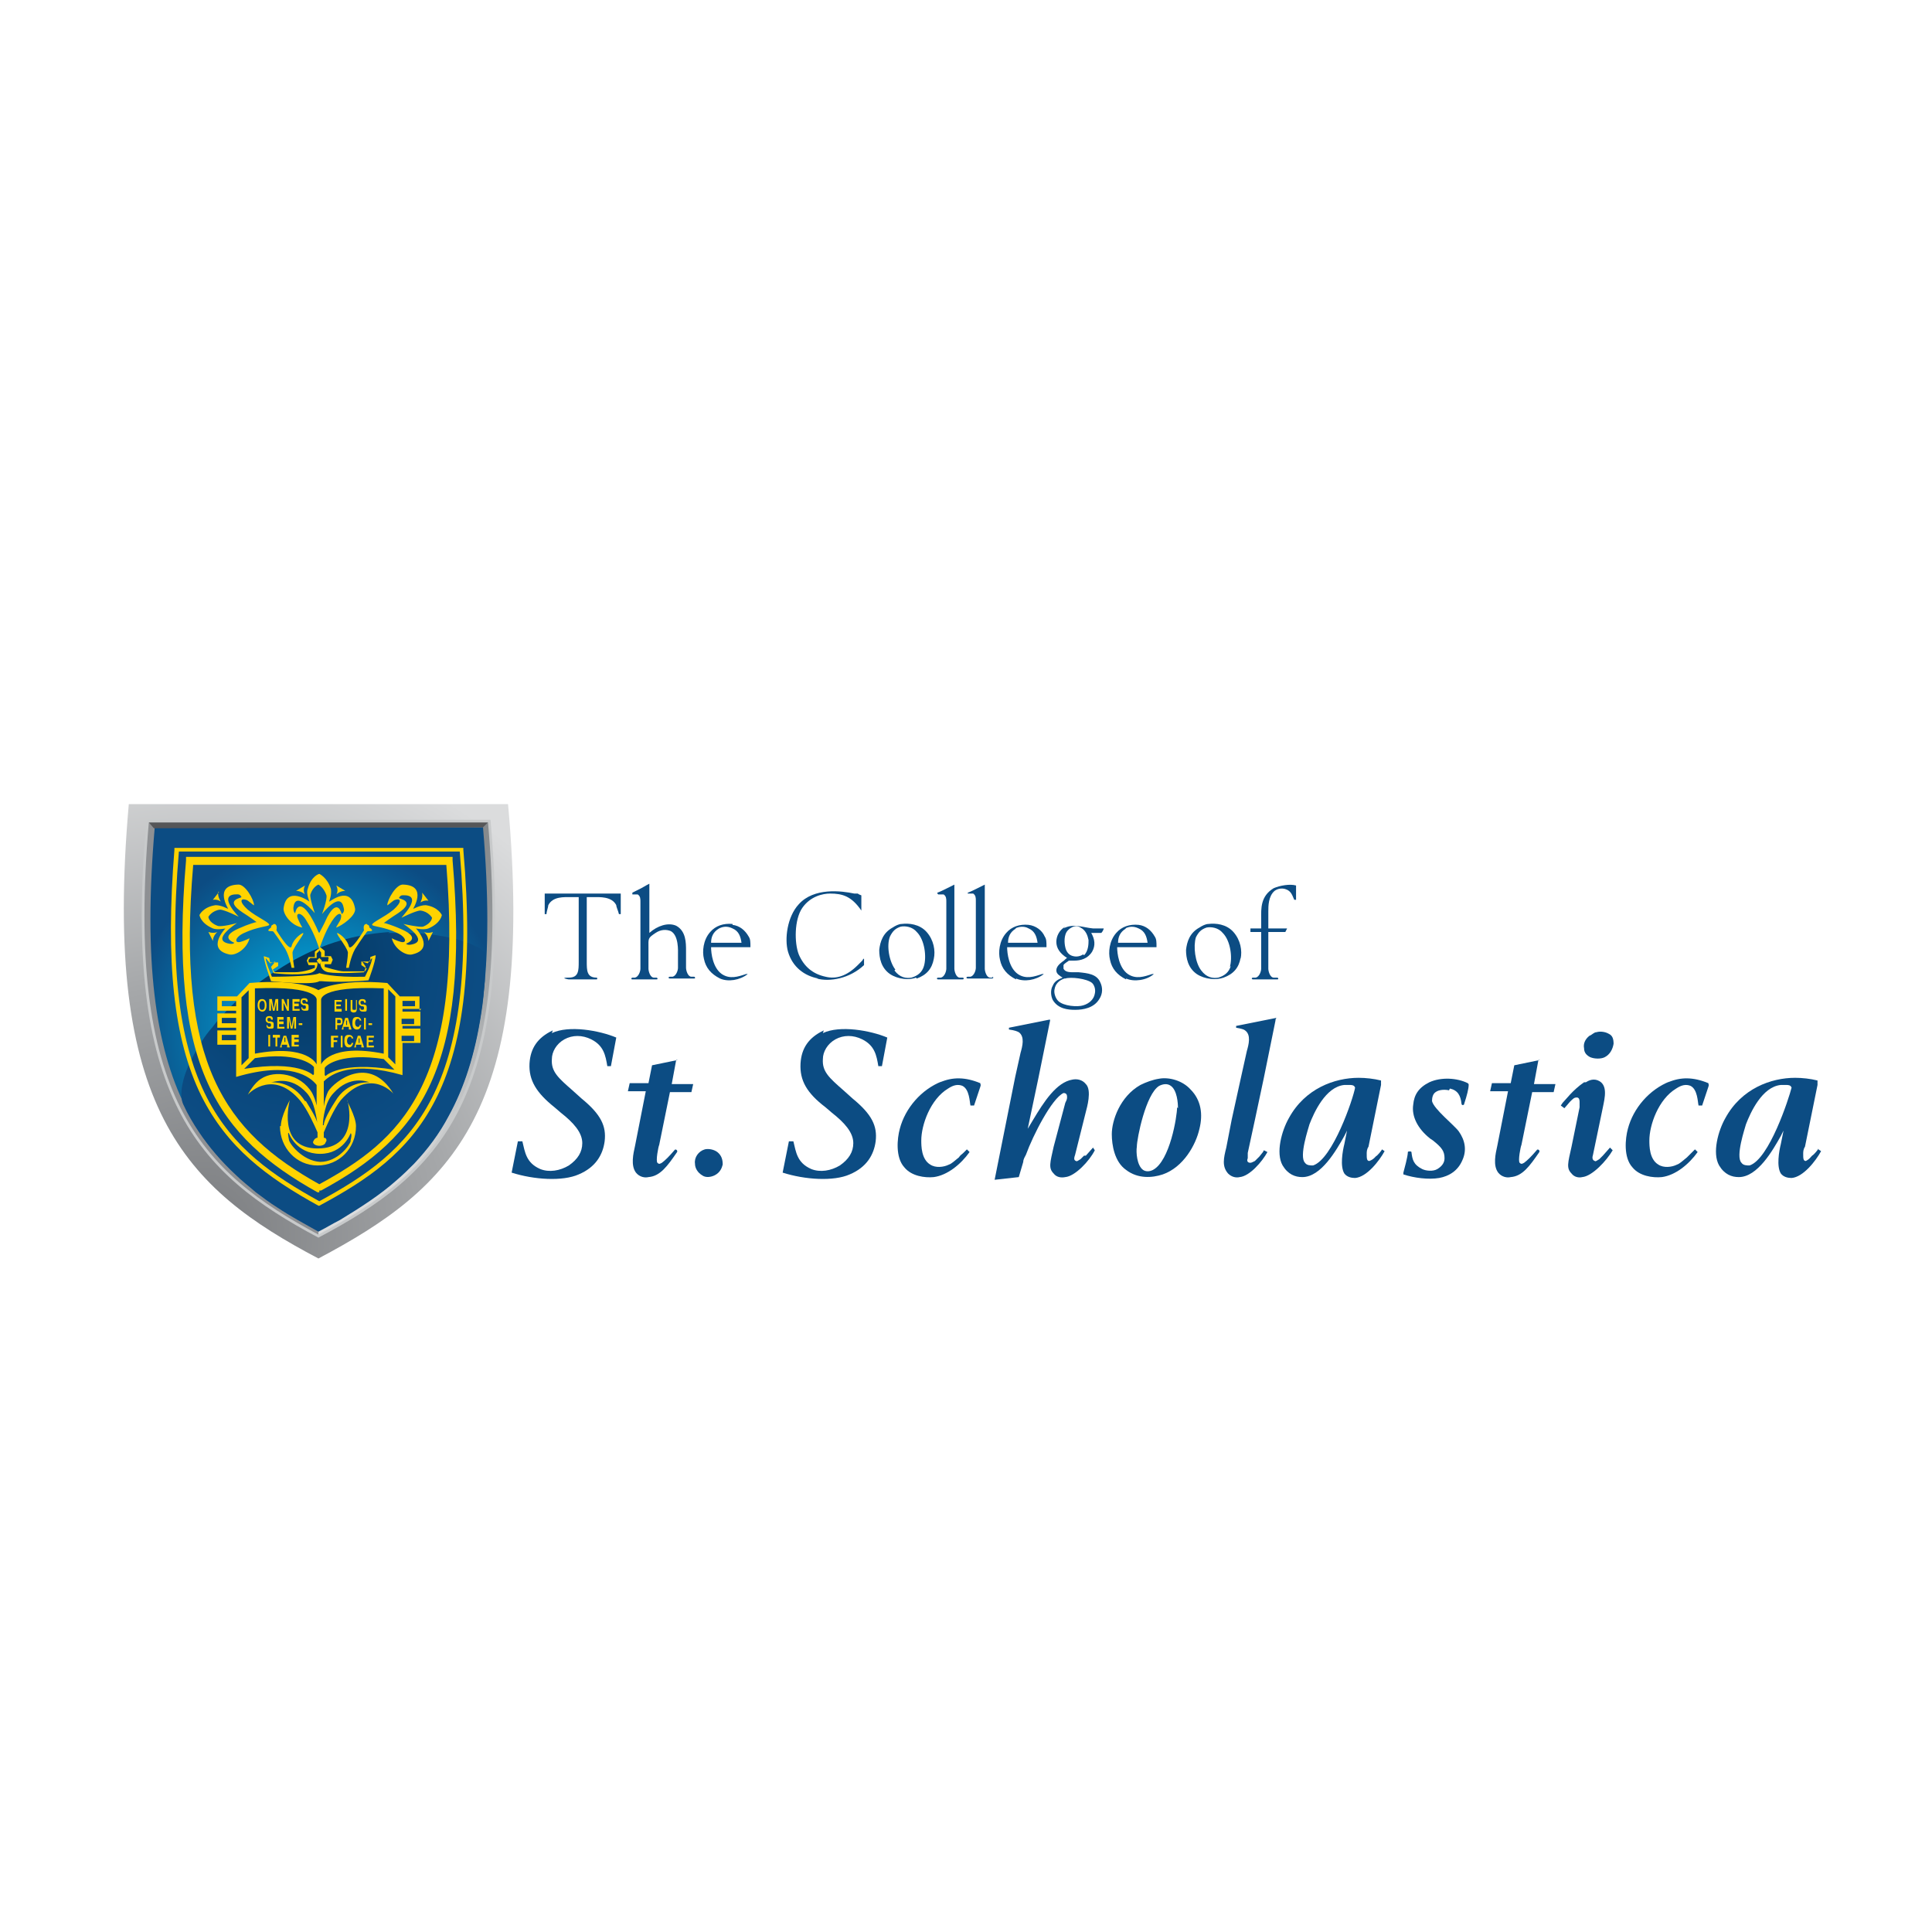 <?xml version="1.0" encoding="UTF-8"?>
<svg id="Layer_1" xmlns="http://www.w3.org/2000/svg" xmlns:xlink="http://www.w3.org/1999/xlink" version="1.1" viewBox="0 0 216 216">
  <!-- Generator: Adobe Illustrator 29.0.0, SVG Export Plug-In . SVG Version: 2.1.0 Build 186)  -->
  <defs>
    <style>
      .st0 {
        fill-rule: evenodd;
      }

      .st0, .st1 {
        fill: #ffd300;
      }

      .st2 {
        fill: url(#radial-gradient23);
      }

      .st3 {
        fill: url(#radial-gradient22);
      }

      .st4 {
        fill: url(#radial-gradient20);
      }

      .st5 {
        fill: url(#radial-gradient26);
      }

      .st6 {
        fill: url(#radial-gradient25);
      }

      .st7 {
        fill: url(#radial-gradient24);
      }

      .st8 {
        fill: url(#radial-gradient27);
      }

      .st9 {
        fill: url(#radial-gradient21);
      }

      .st10 {
        fill: url(#radial-gradient28);
      }

      .st11 {
        fill: url(#radial-gradient29);
      }

      .st12 {
        fill: url(#radial-gradient16);
      }

      .st13 {
        fill: url(#radial-gradient17);
      }

      .st14 {
        fill: url(#radial-gradient12);
      }

      .st15 {
        fill: url(#radial-gradient15);
      }

      .st16 {
        fill: url(#radial-gradient18);
      }

      .st17 {
        fill: url(#radial-gradient10);
      }

      .st18 {
        fill: url(#radial-gradient19);
      }

      .st19 {
        fill: url(#radial-gradient13);
      }

      .st20 {
        fill: url(#radial-gradient11);
      }

      .st21 {
        fill: url(#radial-gradient14);
      }

      .st22 {
        fill: #8e9093;
      }

      .st23 {
        fill: url(#radial-gradient);
      }

      .st24 {
        fill: #555658;
      }

      .st25 {
        fill: url(#New_Gradient_Swatch_1);
      }

      .st26 {
        fill: url(#radial-gradient1);
      }

      .st27 {
        fill: url(#radial-gradient6);
      }

      .st28 {
        fill: url(#radial-gradient9);
      }

      .st29 {
        fill: url(#radial-gradient8);
      }

      .st30 {
        fill: url(#radial-gradient3);
      }

      .st31 {
        fill: url(#radial-gradient2);
      }

      .st32 {
        fill: url(#radial-gradient5);
      }

      .st33 {
        fill: url(#radial-gradient4);
      }

      .st34 {
        fill: url(#radial-gradient7);
      }

      .st35 {
        fill: none;
        stroke: #c8cacb;
        stroke-miterlimit: 3.9;
        stroke-width: .3px;
      }
    </style>
    <radialGradient id="radial-gradient" cx="22.3" cy="138" fx="22.3" fy="138" r="55.8" gradientUnits="userSpaceOnUse">
      <stop offset="0" stop-color="#7a7c7f"/>
      <stop offset=".5" stop-color="#a5a7a9"/>
      <stop offset="1" stop-color="#dbdcdd"/>
    </radialGradient>
    <radialGradient id="radial-gradient1" cx="47.3" cy="91.5" fx="47.3" fy="91.5" r="40.5" gradientUnits="userSpaceOnUse">
      <stop offset="0" stop-color="#777b7e"/>
      <stop offset=".5" stop-color="#a2a5a7"/>
      <stop offset="1" stop-color="#dbdcdd"/>
    </radialGradient>
    <radialGradient id="radial-gradient2" cx="35.6" cy="115.1" fx="35.6" fy="115.1" r="20.8" gradientUnits="userSpaceOnUse">
      <stop offset="0" stop-color="#00bff2"/>
      <stop offset=".6" stop-color="#0777ad"/>
      <stop offset="1" stop-color="#0c4c83"/>
    </radialGradient>
    <radialGradient id="New_Gradient_Swatch_1" data-name="New Gradient Swatch 1" cx="33.3" cy="107.8" fx="33.3" fy="107.8" r="20.5" gradientUnits="userSpaceOnUse">
      <stop offset="0" stop-color="#013359"/>
      <stop offset=".3" stop-color="#063e6c"/>
      <stop offset=".7" stop-color="#0a487d"/>
      <stop offset="1" stop-color="#0c4c83"/>
    </radialGradient>
    <radialGradient id="radial-gradient3" cx="63.1" cy="123.2" fx="63.1" fy="123.2" r="7.3" gradientUnits="userSpaceOnUse">
      <stop offset="0" stop-color="#0c4c83"/>
      <stop offset="1" stop-color="#0c4c83"/>
    </radialGradient>
    <radialGradient id="radial-gradient4" cx="74" cy="125.1" fx="74" fy="125.1" r="5.3" xlink:href="#radial-gradient3"/>
    <radialGradient id="radial-gradient5" cx="79.2" cy="130" fx="79.2" fy="130" r="1.5" xlink:href="#radial-gradient3"/>
    <radialGradient id="radial-gradient6" cx="93.4" fx="93.4" r="7.3" xlink:href="#radial-gradient3"/>
    <radialGradient id="radial-gradient7" cx="105.2" cy="126.1" fx="105.2" fy="126.1" r="5.1" xlink:href="#radial-gradient3"/>
    <radialGradient id="radial-gradient8" cx="116.7" cy="122.8" fx="116.7" fy="122.8" r="7.5" xlink:href="#radial-gradient3"/>
    <radialGradient id="radial-gradient9" cx="139.8" cy="122.7" fx="139.8" fy="122.7" r="6.6" xlink:href="#radial-gradient3"/>
    <radialGradient id="radial-gradient10" cx="160.6" cy="126" fx="160.6" fy="126" r="4.7" xlink:href="#radial-gradient3"/>
    <radialGradient id="radial-gradient11" cx="170.5" cy="125.1" fx="170.5" fy="125.1" r="5.3" xlink:href="#radial-gradient3"/>
    <radialGradient id="radial-gradient12" cx="186.5" cy="126.1" fx="186.5" fy="126.1" r="5.1" xlink:href="#radial-gradient3"/>
    <radialGradient id="radial-gradient13" cx="129.3" cy="126" fx="129.3" fy="126" r="5.3" xlink:href="#radial-gradient3"/>
    <radialGradient id="radial-gradient14" cx="148.9" cy="126.1" fx="148.9" fy="126.1" r="5.7" xlink:href="#radial-gradient3"/>
    <radialGradient id="radial-gradient15" cx="178.7" cy="116.9" fx="178.7" fy="116.9" r="1.6" xlink:href="#radial-gradient3"/>
    <radialGradient id="radial-gradient16" cx="177.5" cy="126" fx="177.5" fy="126" r="4.4" xlink:href="#radial-gradient3"/>
    <radialGradient id="radial-gradient17" cx="197.7" cy="126.1" fx="197.7" fy="126.1" r="5.7" xlink:href="#radial-gradient3"/>
    <radialGradient id="radial-gradient18" cx="120.5" cy="108" fx="120.5" fy="108" r="4" xlink:href="#radial-gradient3"/>
    <radialGradient id="radial-gradient19" cx="81.2" cy="106.5" fx="81.2" fy="106.5" r="2.9" xlink:href="#radial-gradient3"/>
    <radialGradient id="radial-gradient20" cx="101.4" cy="106.4" fx="101.4" fy="106.4" r="3.1" xlink:href="#radial-gradient3"/>
    <radialGradient id="radial-gradient21" cx="114.3" cy="106.5" fx="114.3" fy="106.5" r="2.9" xlink:href="#radial-gradient3"/>
    <radialGradient id="radial-gradient22" cx="126.6" cy="106.5" fx="126.6" fy="106.5" r="2.9" xlink:href="#radial-gradient3"/>
    <radialGradient id="radial-gradient23" cx="135.7" cy="106.4" fx="135.7" fy="106.4" r="3.1" xlink:href="#radial-gradient3"/>
    <radialGradient id="radial-gradient24" cx="65" cy="104.6" fx="65" fy="104.6" r="4.5" xlink:href="#radial-gradient3"/>
    <radialGradient id="radial-gradient25" cx="74.1" cy="104.2" fx="74.1" fy="104.2" r="4.5" xlink:href="#radial-gradient3"/>
    <radialGradient id="radial-gradient26" cx="106.3" cy="104.2" fx="106.3" fy="104.2" r="3.9" xlink:href="#radial-gradient3"/>
    <radialGradient id="radial-gradient27" cx="109.6" cy="104.2" fx="109.6" fy="104.2" r="3.9" xlink:href="#radial-gradient3"/>
    <radialGradient id="radial-gradient28" cx="142.3" cy="104.2" fx="142.3" fy="104.2" r="4.2" xlink:href="#radial-gradient3"/>
    <radialGradient id="radial-gradient29" cx="92.2" cy="104.6" fx="92.2" fy="104.6" r="4.7" xlink:href="#radial-gradient3"/>
  </defs>
  <path class="st23" d="M14.4,89.9c-3,34.1,6.4,43,21.2,50.8h0c14.9-7.9,24.3-16.5,21.2-50.8H14.4Z"/>
  <path class="st22" d="M16.5,91.8h38.2c2.7,31.1-5.7,39.3-19.1,46.4-13.3-7.1-21.8-15.5-19.1-46.4"/>
  <path class="st26" d="M35.6,138.2c13.4-7.1,21.9-15.3,19.1-46.4h-19.1s0,46.4,0,46.4Z"/>
  <path class="st31" d="M17.3,92.5c-2.6,30,5.6,38.2,18.3,45.1,12.9-6.9,21-14.8,18.4-45.1H17.3"/>
  <g>
    <polyline class="st24" points="16.6 91.9 17.2 92.6 54 92.5 54.7 91.8"/>
    <path class="st35" d="M16.5,91.8h38.2c2.7,31.1-5.7,39.3-19.1,46.4-13.3-7.1-21.8-15.5-19.1-46.4"/>
  </g>
  <path class="st25" d="M43.6,104.2c-3.2.2-6.7,1-10.1,2.8h0c-1.2.6-2.4,1.4-3.5,2.1h0c-1.2.8-2.2,1.6-3.1,2.4h0c-.8.7-1.5,1.4-2.1,2.1h0c-.4.4-.8.9-1.1,1.3h0c-.8.9-1.4,1.9-1.9,2.8h0c-1.5,2.6-1.8,4.8-1.3,5.8h0c.5,1.1,1.1,2.1,1.7,3h0c1.2,1.8,2.6,3.4,4.1,4.8h0c.7.7,1.5,1.3,2.3,2h0c.8.6,1.6,1.2,2.4,1.7h0c1.5,1,3,1.8,4.6,2.7h0c.8-.4,1.6-.9,2.4-1.3h0c2.3-1.4,4.5-2.8,6.4-4.5h0c.7-.6,1.3-1.2,1.9-1.8h0c1.5-1.6,2.8-3.3,3.9-5.4h0c1.7-3.1,2.9-6.8,3.6-11.4h0c.2-1.2.3-2.4.4-3.6h0c0-.6,0-1.2.1-1.8h0c0-.4,0-.8,0-1.1h0c0-.3-.3-.6-.9-.9h0c-.4-.2-1-.5-1.7-.7h0c-1.6-.5-3.9-.9-6.5-.9h0c-.6,0-1.2,0-1.8,0"/>
  <path class="st1" d="M35,127.7c0-.2.3-.4.7-.4s.7.2.7.4-.3.4-.7.4-.7-.2-.7-.4"/>
  <g>
    <path class="st0" d="M33.1,99.6c.6,0,1,.4,1,.4,0,0-.3-.4,0-1l-1,.6Z"/>
    <path class="st0" d="M38.6,99.6c-.6,0-1,.4-1,.4,0,0,.3-.4,0-1l1,.6Z"/>
    <path class="st0" d="M23.8,105.2c0-.6.5-1,.5-1,0,0-.4.2-1,0l.5,1Z"/>
    <path class="st0" d="M24.4,99.7c-.1.6.3,1.1.3,1.1,0,0-.4-.3-.9-.2l.7-.9Z"/>
    <path class="st0" d="M47.9,105.2c0-.6-.5-1-.5-1,0,0,.4.2,1,0l-.5,1Z"/>
    <path class="st0" d="M47.2,99.8c.1.6-.2,1.1-.2,1.1,0,0,.4-.3.9-.2l-.7-.9Z"/>
    <path class="st1" d="M41,103.3c-.5,0-.3.7-.3.7,0,0-1.5,2.5-1.7,1.8-.1-.5-.6-1.1-1.1-1.4-.8-.5.9,1.4,1,2.1,0,.5-.2,1.7-.2,1.7h.3s.2-1.2.7-2.1c.7-1.1,1.3-1.9,1.3-1.9.1-.2.6,0,.6-.2,0-.1-.3-.3-.3-.3,0-.2-.1-.3-.2-.3"/>
    <path class="st1" d="M30.6,103.3c.5,0,.3.7.3.7,0,0,1.5,2.5,1.7,1.8.1-.5.6-1.1,1.1-1.4.8-.5-.9,1.4-1,2.1,0,.5.2,1.7.2,1.7h-.3s-.2-1.2-.7-2.1c-.7-1.1-1.3-1.9-1.3-1.9-.1-.2-.6,0-.6-.2,0-.1.3-.3.3-.3,0-.2.1-.3.2-.3"/>
    <g>
      <path class="st0" d="M35.7,106.3l-.3.3v.5s-.7,0-.7,0l-.2.2v.3h1s.1,1-.9,1.2c-1.6.3-4,0-4,0l-.3-.7.5-.6s-.6.2-.6.2c0,0-.5-.6-.5-.6,0,.5.7,2.1.7,2.1,0,0,4.7,0,5.3-.4,0,0,1.5.5,5.1.4,0,0,.8-1.5.8-2.1,0,0-.5.6-.5.6l-.6-.2.4.6-.2.6s-2.8.2-4,0c-1-.2-.9-1.2-.9-1.2h.9v-.3c.1,0,0-.2,0-.2h-.8v-.5s-.3-.4-.3-.4ZM35.7,106l-.5.4v.6s-.7,0-.7,0l-.2.4.2.5h.7v.3s-1.1.5-2.3.5h-2.2l-.2-.3.6-.4v-.4h-.9s-.1-.5-.1-.5c0,0-.6-.2-.6-.2,0,.6.8,2.8.8,2.8,0,0,4.7.5,5.4,0,0,0,.3,0,.3,0,0,0,2,.2,5.2-.1,0,0,.8-2.1.8-2.8-.1,0-.6.2-.6.2v.5h-1v.4l.6.4-.2.3s-2.1,0-2.4,0c-.5,0-2.1-.5-2.1-.5v-.3h.7l.2-.5-.2-.4h-.7v-.6l-.5-.4Z"/>
      <path class="st0" d="M42.9,103.2s.8-.6,1.6-1.1c2.1-1.4.1-1.6.1-1.7.2-.4.4-.3.8-.3,1.8.2-.6,2.5-.5,2.5,0,0,1.6-.8,2.1-.8.9.1,1.3.8,1.3.8,0,0,0,.6-1,1-.4.1-2.2-.3-2.2-.3,0,0,3,1.9.9,2.3-.5.1-.6-.1-.6-.1,0,0,1.8-.6-.5-1.6-1.1-.5-1.9-.7-1.9-.7M41.6,103.4c0-.3,1.3-.8,2.4-1.7,1-.9.8-1.3.2-1.1-.2,0-.9.7-.9.6,0-.6,1-2.4,1.8-2.3,2.8.1,1,2.8,1.1,2.7.1,0,.7-.4,1.4-.4,1.4.2,1.8,1.1,1.8,1.1,0,0-.1.9-1.5,1.5-.5.2-1.4,0-1.4,0,0,0,2.2,2.3-.4,2.9-.7.2-2-.6-2.3-1.8,0,0,.6.3,1,.4.7.2.7-.5-.4-1-1.5-.7-2.7-.7-2.8-.9"/>
      <path class="st0" d="M35.7,106.1s.6-1.9,1.4-3.1c.7-1.1,1.2-1,1-.3,0,.2-.6,1-.5,1,.6-.2,2.2-1.3,2.1-2.1-.5-2.8-2.9-.7-2.9-.8,0-.1.3-.7.2-1.4-.4-1.3-1.3-1.7-1.3-1.7,0,0-.9.2-1.3,1.7-.2.5.2,1.4.2,1.4,0,0-2.6-1.9-2.9.8,0,.7.9,1.9,2.1,2.1,0,0-.3-.5-.5-1-.3-.7.4-.8,1,.3.9,1.4,1.4,3.1,1.4,3.1M35.7,104.3c.4-.8.4-.7.9-1.8,1.2-2.2,1.6-.3,1.6-.3.3-.2.3-.5.2-.8-.4-1.8-2.4.8-2.4.8,0,0,.6-1.6.5-2.1-.3-.9-.9-1.2-.9-1.2,0,0-.6.2-.9,1.1-.1.4.5,2.1.5,2.1,0,0-2.2-2.7-2.4-.6,0,.5.2.6.2.6,0,0,.3-1.9,1.7.3.6,1,.9,1.8.9,1.8"/>
      <path class="st0" d="M28.7,103.1s-.8-.6-1.6-1.1c-2.1-1.4-.1-1.6-.1-1.7-.2-.4-.4-.3-.8-.3-1.8.2.5,2.5.5,2.5,0,0-1.6-.8-2.1-.8-.9.1-1.3.8-1.3.8,0,0,0,.6,1,1,.4.2,2.2-.3,2.2-.3,0,0-3,1.9-.9,2.3.5.1.6-.1.6-.1,0,0-1.8-.6.5-1.6,1.1-.5,1.9-.7,1.9-.7M30.1,103.4c0-.3-1.3-.8-2.4-1.7-1-.9-.8-1.3-.2-1.1.2,0,.9.7.9.6,0-.6-1-2.4-1.8-2.3-2.8.1-1,2.8-1.1,2.7-.1,0-.7-.4-1.4-.4-1.4.2-1.8,1.1-1.8,1.1,0,0,.1.9,1.5,1.5.5.2,1.4,0,1.4,0,0,0-2.2,2.3.4,2.9.7.2,2-.6,2.3-1.8,0,0-.6.3-1,.4-.7.2-.7-.5.4-1,1.5-.7,2.7-.7,2.8-.9"/>
      <path class="st0" d="M39.2,127.5c.2-.8,0-.8,0-.8,0,0-.8,2.3-3.4,2.3-2.7,0-3.5-2.3-3.5-2.3,0,0-.2-.3,0,.7,0,.4,1.5,2.4,3.5,2.5,2,0,3.3-1.9,3.4-2.3M31.4,125.9c0-1.1,1-2.9,1-2.9s-1.5,5.4,3.1,5.4c4.8,0,3.4-5.4,3.3-5.4s1,1.8,1,2.9c0,2.5-1.9,4.4-4.3,4.4s-4.2-2-4.2-4.4"/>
      <path class="st0" d="M27.6,122.5s0,0,0,0c0,0,0,0,0,0Z"/>
      <rect class="st1" x="30" y="115.7" width=".2" height="1.3"/>
      <polygon class="st1" points="31 116 31.3 116 31.3 115.7 30.5 115.7 30.5 116 30.8 116 30.8 117 31 117 31 116"/>
      <path class="st0" d="M31.7,116.8h.4v.3h.3l-.4-1.3h-.3l-.4,1.3h.2v-.3ZM31.9,116h0v.5c.1,0-.1,0-.1,0v-.5Z"/>
      <polygon class="st1" points="33.4 115.7 32.6 115.7 32.6 117 33.4 117 33.4 116.8 32.9 116.8 32.9 116.5 33.4 116.5 33.4 116.2 32.9 116.2 32.9 116 33.4 116 33.4 115.7"/>
      <path class="st1" d="M29.8,114.6c0,.2,0,.4.4.4s.4,0,.4-.4-.1-.3-.3-.4h-.3c0,0-.1-.1-.1-.2s0-.2.2-.2c.2,0,.2.1.2.2h.2c0-.2,0-.4-.4-.4s-.4.3-.4.4c0,.3.2.3.3.4h.1c.1,0,.2,0,.2.2s-.1.2-.2.2c-.2,0-.2-.1-.2-.2h-.2Z"/>
      <polygon class="st1" points="31.7 113.7 31 113.7 31 115 31.8 115 31.8 114.8 31.2 114.8 31.2 114.5 31.7 114.5 31.7 114.2 31.2 114.2 31.2 114 31.7 114 31.7 113.7"/>
      <polygon class="st1" points="33.1 113.7 32.8 113.7 32.6 114.8 32.6 114.8 32.4 113.7 32.1 113.7 32.1 115 32.3 115 32.3 113.9 32.3 113.9 32.5 115 32.7 115 32.9 113.9 32.9 113.9 32.9 115 33.1 115 33.1 113.7"/>
      <rect class="st1" x="33.4" y="114.4" width=".4" height=".2"/>
      <path class="st0" d="M28.8,112.4c0,.6.4.7.5.7s.5,0,.5-.7-.4-.7-.5-.7-.5,0-.5.7M29,112.4c0-.4.2-.5.3-.5s.3,0,.3.5-.2.5-.3.5-.3,0-.3-.5"/>
      <polygon class="st1" points="31.1 111.7 30.8 111.7 30.6 112.8 30.6 112.8 30.4 111.7 30.1 111.7 30.1 113 30.3 113 30.3 112 30.3 112 30.5 113 30.7 113 30.9 112 30.9 112 30.9 113 31.1 113 31.1 111.7"/>
      <polygon class="st1" points="32.1 112.6 32.1 112.6 31.7 111.7 31.5 111.7 31.5 113 31.7 113 31.7 112.1 31.7 112.1 32.1 113 32.3 113 32.3 111.7 32.1 111.7 32.1 112.6"/>
      <polygon class="st1" points="33.5 111.7 32.7 111.7 32.7 113 33.5 113 33.5 112.8 32.9 112.8 32.9 112.5 33.4 112.5 33.4 112.2 32.9 112.2 32.9 112 33.5 112 33.5 111.7"/>
      <path class="st1" d="M33.7,112.6c0,.2,0,.4.4.4s.4,0,.4-.4-.1-.3-.3-.4h-.3c0,0-.1-.1-.1-.2s0-.2.2-.2c.2,0,.2.1.2.2h.2c0-.2,0-.4-.4-.4s-.4.3-.4.4c0,.3.2.3.3.4h.1c.1,0,.2,0,.2.2s-.1.2-.2.2c-.2,0-.2-.1-.2-.2h-.2Z"/>
      <polygon class="st1" points="37.3 116.5 37.7 116.5 37.7 116.3 37.3 116.3 37.3 116 37.8 116 37.8 115.8 37 115.8 37 117.1 37.3 117.1 37.3 116.5"/>
      <rect class="st1" x="38.1" y="115.8" width=".2" height="1.3"/>
      <path class="st1" d="M39.5,116.2c0-.2-.1-.5-.5-.5s-.5.2-.5.7.2.7.5.7.4-.2.5-.5h-.2c0,.2-.1.2-.2.2-.2,0-.3-.2-.3-.4,0-.4.2-.5.3-.5.2,0,.2.1.2.2h.2Z"/>
      <path class="st0" d="M40,116.8h.4v.3h.3l-.4-1.3h-.3l-.4,1.3h.2v-.3ZM40.2,116.1h0v.5c.1,0-.1,0-.1,0v-.5Z"/>
      <polygon class="st1" points="41.8 115.8 41 115.8 41 117.1 41.8 117.1 41.8 116.9 41.2 116.9 41.2 116.5 41.7 116.5 41.7 116.3 41.2 116.3 41.2 116 41.8 116 41.8 115.8"/>
      <polygon class="st1" points="38.2 111.8 37.4 111.8 37.4 113.1 38.2 113.1 38.2 112.8 37.6 112.8 37.6 112.5 38.1 112.5 38.1 112.3 37.6 112.3 37.6 112 38.2 112 38.2 111.8"/>
      <path class="st1" d="M40,111.8h-.2v.9c0,.2,0,.2-.2.2s-.2,0-.2-.3v-.8h-.2v.9c0,.1,0,.2,0,.3,0,.1.2.2.3.2.3,0,.4-.1.4-.5v-.9Z"/>
      <path class="st1" d="M40.2,112.7c0,.2,0,.4.4.4s.4,0,.4-.4-.1-.3-.3-.4h-.3c0,0-.1-.1-.1-.2s0-.2.2-.2c.2,0,.2.1.2.2h.2c0-.2,0-.4-.4-.4s-.4.3-.4.4c0,.3.2.3.3.4h.1c.1,0,.2,0,.2.2s-.1.2-.2.2c-.2,0-.2-.1-.2-.2h-.2Z"/>
      <rect class="st1" x="38.6" y="111.7" width=".2" height="1.3"/>
      <path class="st0" d="M37.7,114.6h.3c.3,0,.3-.3.3-.4,0-.3-.1-.4-.3-.4h-.5v1.3h.2v-.5ZM37.7,114.4v-.4h.2c.1,0,.2,0,.2.2s0,.2-.2.2h-.2Z"/>
      <path class="st0" d="M38.6,114.8h.4v.3h.3l-.4-1.3h-.3l-.4,1.3h.2v-.3ZM38.8,114.1h0v.5c.1,0-.1,0-.1,0v-.5Z"/>
      <path class="st1" d="M40.4,114.2c0-.2-.1-.5-.5-.5s-.5.2-.5.7.2.7.5.7.4-.2.5-.5h-.2c0,.2-.1.2-.2.2-.2,0-.3-.2-.3-.4,0-.4.2-.5.3-.5.2,0,.2.1.2.2h.2Z"/>
      <rect class="st1" x="40.7" y="113.8" width=".2" height="1.3"/>
      <rect class="st1" x="41.2" y="114.4" width=".4" height=".2"/>
      <polygon class="st1" points="35.4 107.4 35.7 107.1 36 107.4 35.7 107.8 35.4 107.4"/>
    </g>
    <path class="st1" d="M46.9,113v-1.6h-2.2l-1.4-1.5c-5.7-.5-7.7.8-7.7.8,0,0-2-1.3-7.7-.8l-1.4,1.5h-2.2v1.6h2.1v.3h-2.1v1.6h2.1v.3h-2.1v1.6h2.1v3.6c6.1-1.8,8.3,0,9,.9v2.3c-.1-.5-.3-1-.5-1.4-1.3-2.2-4.2-2.6-5.7-1.6-.8.5-1.4,1.6-1.5,1.8.3-.4,3-2.8,5.9.7.8,1,1.6,2.8,1.9,3.5v.6c-.2,0-.4.2-.4.3,0,.2.3.4.7.4s.7-.2.7-.4-.1-.3-.3-.3v-.6c.3-.7,1.1-2.6,1.9-3.6,3.4-3.9,6.1-.5,5.9-.7-2.7-4.5-6.6-1.4-7.3-.3-.2.4-.4,1-.5,1.7v-2.8c.9-.9,3.2-2.3,8.8-.7v-3.6h2v-1.6h-2v-.3h2v-1.6h-2v-.3h2.1ZM45,111.9h1.4v.6h-1.4v-.6ZM26.4,116.3h-1.6v-.6h1.6v.6ZM26.4,114.4h-1.6v-.6h1.6v.6ZM26.4,112.5h-1.6v-.6h1.6v.6ZM27.1,111.4l.7-.7v7.6l-.8.8v-7.6ZM35,120.2s-1.6-1.7-7.7-.7l1.2-1.2c4.5-.7,6.3.6,6.6,1v.8ZM35.4,111.8v7.2s-1-2.3-6.9-1.2v-7.3c7.3-.3,6.9,1.3,6.9,1.3ZM36.1,125.8c0-.6.2-2.6,1.2-3.6,1.8-2,3.7-1.3,4-1.2,0,0,0,0,0,0,0,0,0,0,0,0-.3,0-2.5-.1-3.8,2.1-1.1,1.7-1.3,2.4-1.3,2.7,0,.1,0,.2,0,.2,0,0,0,0,0-.2ZM34.1,123.1c-1.4-2.2-3.5-2.1-3.8-2.1.3,0,2.2-.8,4,1.2.9,1,1.1,2.9,1.2,3.5h0c0-.3-.3-1-1.3-2.6ZM35.9,119v-7.2s-.3-1.6,7-1.3v7.3c-6-1.2-7,1.2-7,1.2ZM36.3,120.2v-.8c.2-.4,2-1.7,6.6-1l1.2,1.2c-6.1-1-7.7.7-7.7.7ZM44.2,119l-.8-.8v-7.6l.8.8v7.6ZM44.9,115.8h1.4v.6h-1.4v-.6ZM44.9,113.9h1.4v.6h-1.4v-.6Z"/>
    <path class="st1" d="M35.7,134.8h-.1c-5.8-3.2-10.2-6.5-13.1-12.3-3.1-6.3-4-15-3-27.5v-.2h32.3v.2c2.4,27.5-5.5,34.1-16.1,39.8h-.1ZM20,95.2c-2.3,26.9,5.4,33.4,15.7,39.1,10.3-5.6,18-12.1,15.7-39.1h-31.4Z"/>
    <path class="st1" d="M35.7,133.3h-.2c-11.1-6.2-16.7-13.9-14.7-37.1v-.4h29.8v.4c2,23.2-3.6,30.9-14.7,36.9h-.2ZM21.6,96.7c-1.9,22.3,3.5,29.8,14.1,35.7,9-4.9,16.2-11.1,14.2-35.7h-28.3Z"/>
  </g>
  <g>
    <path class="st30" d="M61.8,115.2c-1.7.8-2.5,2-2.6,3.7-.1,1.9.8,3.3,2.8,4.9l.7.6c1.4,1.1,2.4,2.2,2.4,3.4,0,1-.5,1.8-1.5,2.5-1,.6-2.2.8-3.2.4-1.6-.7-1.7-1.9-2-3.1h-.5l-.7,3.5c2.5.8,5.7,1,7.5.2,1.9-.8,2.7-2.2,2.9-3.7.2-1.7-.4-3-2.6-4.8l-1-.9c-1.6-1.4-2.4-2.1-2.3-3.5,0-.8.5-1.7,1.4-2.2.9-.5,2-.5,3,0,1.4.7,1.6,1.8,1.8,3h.4l.6-3.2c-1.9-.8-5.3-1.4-7.2-.5Z"/>
    <path class="st33" d="M75.8,118.5l-2.9.6-.4,2h-2.1l-.2.9h2l-1.2,6.1c-.2.9-.5,2.2.1,3,.4.5,1,.6,1.4.5,1.3-.1,2.1-1.2,3.2-2.8.1-.2-.2-.4-.3-.2-.6.7-1,1.1-1.4,1.4-.2.1-.3.2-.5,0-.2-.2.1-1.8.2-2l1.2-5.9h2.4l.2-.9h-2.4l.5-2.7Z"/>
    <path class="st32" d="M78.8,128.5c-.7.2-1.2.9-1.1,1.6,0,.5.3,1,.8,1.3.4.3,1,.2,1.4,0,.6-.3.8-.8.9-1.2,0-.5-.1-1-.6-1.4-.4-.3-1-.4-1.4-.3Z"/>
    <path class="st27" d="M92.1,115.2c-1.7.8-2.5,2-2.6,3.7-.1,1.9.7,3.3,2.8,4.9l.7.6c1.4,1.1,2.4,2.2,2.4,3.4,0,1-.5,1.8-1.5,2.5-1,.6-2.2.8-3.2.4-1.6-.7-1.7-1.9-2-3.1h-.5l-.7,3.5c2.5.8,5.7,1,7.5.2,1.9-.8,2.7-2.2,2.9-3.7.2-1.7-.4-3-2.6-4.8l-1-.9c-1.6-1.4-2.4-2.1-2.3-3.5,0-.8.5-1.7,1.4-2.2.9-.5,2-.5,3,0,1.4.7,1.6,1.8,1.8,3h.4l.6-3.2c-1.9-.8-5.3-1.4-7.2-.5Z"/>
    <path class="st34" d="M105.3,120.9c-2.3.9-4.1,3-4.7,5.3-.3,1.1-.5,3.2.5,4.3.8,1,2.3,1.2,3.3,1.1,1.5-.2,3-1.4,4-2.8l-.3-.3c0,0-.3.3-.4.4-.2.2-.3.2-.5.5-.5.4-.8.7-1.1.8-.6.3-1.5.4-2.1,0-1-.6-1-2.1-1-2.7,0-1.7,1-4.6,3-5.8.6-.4,1.1-.5,1.6-.3.8.4.8,1.8.9,2.2h.4l.7-2.1c.1-.3,0-.2,0-.4-1.7-.7-3.1-.7-4.5-.1Z"/>
    <path class="st29" d="M121.2,129.2c-.2.2-.3.3-.4.4-.2.1-.4.3-.5.2-.3-.1-.2-.4-.1-.7l1.2-4.8c.1-.4.7-2.4,0-3.1-.4-.5-1-.6-1.5-.5-1.8.3-3.2,2.5-4.4,4.5l-.6,1,1.2-5.7,1.3-6.4s0,0,0-.1c0,0-.1,0-.1,0l-4.5.9v.2c.7.1.9.2,1.1.3.7.5.4,1.6.2,2.3l-.6,2.7-1,5-1.3,6.5,2.7-.3s.2-.7.5-1.7c0-.3.2-.6.3-.8.8-2.2,2.9-6.3,4.2-6.9.4,0,.4.3.4.5,0,.2-.1.4-.2.6l-1.3,4.9c-.4,1.8-.6,2.4,0,3,.3.4.8.5,1.3.4,1.1-.1,2.7-1.8,3.3-3l-.2-.3s-.7.8-.8.9Z"/>
    <path class="st28" d="M142.7,113.8l-4.5.9v.2c.6.1.9.2,1,.3.7.5.4,1.6.2,2.3l-.6,2.7-1.1,5-.6,3.1c-.3,1.2-.5,2.1.2,2.9.4.4.9.5,1.3.4,1.1-.1,2.5-1.7,3.1-2.8l-.4-.2s0,0-.1.2l-.4.5c-.3.3-.4.4-.5.5-.2.1-.4.2-.5.2-.4,0-.4-.3-.3-.5,0-.2,0-.5,0-.6l.8-3.7,1-4.7,1.3-6.4s0,0,0-.1c0,0,0,0,0,0Z"/>
    <path class="st17" d="M162.1,121.7c.9.2,1.2.8,1.3,1.7,0,.2.3.2.3,0,.3-.9.5-1.7.5-2.1,0-.1,0-.1-.1-.2-1.2-.6-3-.7-4.3-.1-1.2.6-1.7,1.4-1.8,2.5-.2,1.3.5,2.7,1.9,3.8l.3.2c1,.8,1.3,1.2,1.3,2,0,.5-.3.9-.8,1.2-.5.3-1.3.2-1.7,0-1-.5-1.1-1.1-1.2-1.9,0-.1-.4-.1-.4,0,0,.5-.4,1.9-.5,2.3,0,.1,0,.1,0,.2,1.2.4,2.8.6,4,.4,1.1-.2,2.1-.8,2.6-2,.5-1.1.3-2.2-.4-3.2-.5-.7-2.8-2.5-3-3.4,0-.4.1-.8.4-1,.4-.3,1.1-.3,1.5-.2Z"/>
    <path class="st20" d="M172.2,118.5l-2.9.6-.4,2h-2.1l-.2.9h2l-1.2,6.1c-.2.9-.5,2.2.1,3,.4.5,1,.6,1.4.5,1.3-.1,2.1-1.2,3.2-2.8.1-.2-.2-.4-.3-.2-.6.7-1,1.1-1.4,1.4-.2.1-.3.2-.5,0-.2-.2.1-1.8.2-2l1.2-5.9h2.4l.2-.9h-2.4l.5-2.7Z"/>
    <path class="st14" d="M186.7,120.9c-2.3.9-4.1,3-4.7,5.3-.3,1.1-.5,3.2.5,4.3.8,1,2.3,1.2,3.3,1.1,1.5-.2,3-1.4,4-2.8l-.3-.3c0,0-.3.3-.4.4-.2.2-.2.2-.5.5-.5.4-.8.7-1.1.8-.6.3-1.5.4-2.1,0-1-.6-1-2.1-1-2.7,0-1.7,1-4.6,3-5.8.6-.4,1.1-.5,1.6-.3.8.4.8,1.8.9,2.2h.4l.7-2.1c.1-.3,0-.2,0-.4-1.7-.7-3.1-.7-4.5-.1Z"/>
    <path class="st19" d="M129.6,120.6c-.7.1-1.5.4-2.1.7-2.3,1.3-3.2,4-3.2,5.5,0,1.2.3,3.1,1.6,4,1.3,1,2.9.9,4.1.5,2.3-.8,3.7-3.3,4.1-5.1.4-1.6.2-3.2-1-4.4-.9-1-2.4-1.4-3.5-1.2ZM131.6,123.8c0,1-.8,6-2.7,7-.4.2-.8.2-1.1,0-.7-.5-.8-2-.7-2.6,0-.9,1-5.9,2.5-6.8.4-.2.9-.3,1.3,0,.7.5.8,1.9.8,2.5Z"/>
    <path class="st21" d="M153.9,129.2c-.2.2-.3.4-.8.6-.3,0-.3-.3-.3-.8,0-.2,0-.5.2-.8l1.4-6.9c0-.3,0-.3,0-.5-.8-.2-1.7-.3-2.5-.3-2.7,0-6,1.2-7.8,4.5-.8,1.4-1.5,3.9-.7,5.3.6,1,1.4,1.3,2.2,1.3,2.1,0,3.8-3,4.7-4.6l.3-.6-.3,1.5c-.2.8-.5,2.5,0,3.3.3.4.8.5,1.2.5,1.3-.1,2.7-1.9,3.3-3l-.3-.2c0,.1-.5.7-.7.8ZM146.8,130.3c-.3,0-.7,0-.9-.3-.7-.7.4-3.9.5-4.3.5-1.3,1.8-4.2,3.9-4.4.2,0,.4,0,.6,0,.2,0,.5,0,.6.3-.2,1.2-2.5,8-4.7,8.7Z"/>
    <path class="st15" d="M178.5,115.4c-.3,0-.5.3-.8.4-.5.4-.7.9-.6,1.4,0,.5.3.8.7,1,.5.2,1.2.2,1.6,0,.6-.3.9-.9,1-1.5,0-.5-.1-.9-.5-1.1-.5-.3-1.1-.3-1.4-.2Z"/>
    <path class="st12" d="M179.2,129.2c-.2.2-.3.3-.4.4-.2.1-.4.3-.5.2-.3-.1-.3-.4-.2-.7l1-4.8c.2-1.1.7-2.6-.1-3.3-.5-.4-1.1-.4-1.7,0,0,0-.1,0-.2,0-1.3.9-2,1.9-2.4,2.3,0,0-.2.3-.2.3l.4.3c.1-.1.6-.7.6-.7.4-.4.5-.5.8-.5s.3.4.3.5c0,.2,0,.2,0,.6l-.9,4.4c-.4,1.8-.6,2.4,0,3,.3.4.8.5,1.2.4,1.1-.1,2.7-1.8,3.4-3l-.3-.3s-.7.8-.8.9Z"/>
    <path class="st13" d="M203.3,128.4c0,.1-.5.7-.7.8-.2.2-.3.4-.7.6-.3,0-.3-.3-.3-.8,0-.2,0-.5.2-.8l1.4-6.9c0-.3,0-.3,0-.5-.8-.2-1.7-.3-2.5-.3-2.7,0-6,1.2-7.8,4.5-.8,1.4-1.5,3.9-.7,5.3.6,1,1.4,1.3,2.2,1.3,2.1,0,3.8-3,4.7-4.6l.3-.6-.3,1.5c-.2.8-.5,2.5,0,3.3.3.4.8.5,1.2.5,1.3-.1,2.7-1.9,3.3-3l-.3-.2ZM195.6,130.3c-.3,0-.7,0-.9-.3-.7-.7.4-3.9.5-4.3.5-1.3,1.8-4.2,3.9-4.4.2,0,.4,0,.6,0,.2,0,.5,0,.6.3-.3,1.2-2.5,8-4.7,8.7Z"/>
    <path class="st16" d="M119.1,103.6c-.7.4-1,1.1-1,1.7,0,.7.4,1.3,1.2,1.8-.2.1-.3.3-.5.4-.4.3-.7.6-.7,1,0,.4.4.6.7.8-.5.2-.9.4-1.1.9-.3.5-.2,1.2,0,1.6.6,1,1.7,1.1,2.5,1.1.9,0,2.1-.2,2.7-1.2.4-.6.4-1.3.1-1.9-.4-.9-1.4-1-2.4-1.1-.2,0-.3,0-.5,0-.5,0-1,0-1.2-.4,0-.1,0-.2,0-.4.1-.2.5-.4.6-.5.2,0,.3,0,.6,0,.7,0,1.5-.2,2-1,.4-.7.3-1.4-.1-2.1h1.1c.1,0,.3-.4.3-.5h-1.2c-1.1-.1-2.2-.6-3.3,0ZM119.1,109.4c.6-.2,2.4,0,3,.5.3.3.4.8.3,1.2-.1.6-.6,1.1-1.3,1.3-.6.2-2.2.1-2.8-.5-.3-.3-.5-.9-.4-1.3.1-.6.5-1,1.1-1.2ZM121.1,106.7c-.3.2-.7.3-1.1.2-.5-.1-.8-.5-.9-1-.1-.4-.2-1.4.3-1.9.1-.1.2-.2.4-.3.3-.2.7-.2,1,0,.6.3.8.9.9,1.4,0,.4,0,1.2-.5,1.7Z"/>
    <path class="st18" d="M81.9,103.3c-1-.1-1.9.2-2.5.9-.8.9-.9,2.2-.7,3,.2,1,.8,1.7,1.8,2.2.9.4,2.2.2,3.1-.5h0c0,0-.2,0-.2,0-.9.3-1.8.6-2.7,0-1-.7-1.2-2.3-1.2-3h4.4c0-.6,0-.9-.2-1.2-.4-.7-1-1.2-1.8-1.3ZM79.5,105.4c0-.6.2-1.2.9-1.6.4-.2.9-.3,1.5,0,.7.3.9.9,1,1.6h-3.3Z"/>
    <path class="st4" d="M102.5,109.4c1.1-.4,1.7-1.1,1.9-2.2.2-.9,0-2.1-.8-3-.8-.9-2-1-2.8-.9-.3,0-.7.2-1,.4-1.1.6-1.4,1.6-1.5,2.5,0,.9.2,2,1.2,2.7.9.6,2.2.7,2.9.4ZM100.1,108.4c-.7-.9-1-2.7-.6-3.7.3-.6.6-.9,1.2-1.1.5-.1,1.3,0,1.8.6.9.9,1.1,2.8.8,3.8-.2.7-.7,1.1-1.4,1.3-.6.1-1.3,0-1.9-.8Z"/>
    <path class="st9" d="M113.6,109.4c.9.4,2.2.2,3.1-.5h0c0,0-.2,0-.2,0-.9.3-1.8.6-2.7,0-1-.7-1.2-2.3-1.2-3h4.4c0-.6,0-.9-.2-1.2-.3-.7-1-1.2-1.8-1.3-1-.1-1.9.2-2.5.9-.8.9-.9,2.2-.7,3,.2,1,.8,1.7,1.8,2.2ZM113.5,103.8c.4-.2,1-.3,1.5,0,.7.3.9.9,1,1.6h-3.3c0-.6.2-1.2.9-1.6Z"/>
    <path class="st3" d="M125.9,109.4c.9.4,2.3.2,3.1-.5h0c0,0-.2,0-.2,0-.9.3-1.8.6-2.7,0-1-.7-1.2-2.3-1.2-3h4.4c0-.6,0-.9-.2-1.2-.4-.7-1-1.2-1.8-1.3-1-.1-1.9.2-2.5.9-.8.9-.9,2.2-.7,3,.2,1,.8,1.7,1.8,2.2ZM125.8,103.8c.4-.2.9-.3,1.5,0,.7.3.9.9,1,1.6h-3.3c0-.6.2-1.2.9-1.6Z"/>
    <path class="st2" d="M138.7,107.2c.2-.9,0-2.1-.8-3-.8-.9-2-1-2.8-.9-.3,0-.7.2-1,.4-1.1.6-1.4,1.6-1.5,2.5,0,.9.2,2,1.2,2.7.9.6,2.2.7,3,.4,1.1-.4,1.7-1.1,1.9-2.2ZM137.6,108c-.2.7-.7,1.1-1.4,1.3-.6.1-1.3,0-1.9-.8-.7-.9-.9-2.7-.6-3.7.3-.6.6-.9,1.2-1.1.5-.1,1.3,0,1.8.6.9.9,1.1,2.8.8,3.8Z"/>
    <path class="st7" d="M65.1,99.9c-1.6,0-4.2,0-4.2,0h0v2.3c0,0,.2,0,.2,0,0-.3.2-.8.2-1,.5-1,1.8-.9,2.5-.9h.9v7.2c0,1,0,1.8-1.1,1.8s-.1.2,0,.2c0,0,.9,0,1.5,0s1.6,0,1.6,0c.1,0,.1-.2,0-.2-1.1,0-1.1-.8-1.1-1.8v-7.2h.8c.6,0,2-.1,2.5.9,0,.2.2.6.3,1,0,0,.2,0,.2,0v-2.3h0c0,0-2.5,0-4.1,0Z"/>
    <path class="st6" d="M70.7,100c.4,0,.4,0,.6,0,.3.2.3.5.3.8v7.5c0,.3-.2.9-.6,1,0,0-.2,0-.3,0s-.2.2,0,.2c0,0,.8,0,1.3,0s1.4,0,1.4,0c.2,0,.1-.2,0-.2s-.2,0-.3,0c-.4,0-.6-.7-.6-1v-2.3c0-1.1-.1-1.1.8-1.7.6-.4,1.2-.4,1.7-.2.9.5.8,2.2.8,2.7v1.4c0,.3-.2.9-.6,1,0,0-.2,0-.3,0-.2,0-.2.2,0,.2,0,0,.8,0,1.3,0s1.4,0,1.4,0c.2,0,.1-.2,0-.2s-.2,0-.3,0c-.4,0-.6-.7-.6-1,0,0,0-1.9,0-1.9,0-.9,0-2.2-1.1-2.8-.9-.4-2.1,0-3,.8v-5.5s-.4.2-.9.5c-.4.2-.8.4-1,.5,0,0,0,.2,0,.1Z"/>
    <path class="st5" d="M104.9,100c.4,0,.4,0,.6,0,.3.2.3.5.3.8v7.5c0,.3-.2.9-.6,1,0,0-.2,0-.3,0-.2,0-.2.2,0,.2,0,0,.8,0,1.3,0s1.4,0,1.4,0c.2,0,.2-.2,0-.2s-.2,0-.3,0c-.4,0-.6-.7-.6-1v-9.4s-.4.2-.8.4c-.4.2-.8.4-1.1.5,0,0,0,.2,0,.1Z"/>
    <path class="st8" d="M111,109.3c-.1,0-.2,0-.3,0-.4,0-.6-.7-.6-1v-9.4s-.4.2-.8.4c-.4.2-.8.4-1.1.5,0,0,0,.2,0,.1.4,0,.4,0,.6,0,.3.2.3.5.3.8v7.5c0,.3-.2.9-.6,1,0,0-.2,0-.3,0-.2,0-.2.2,0,.2,0,0,.8,0,1.3,0s1.4,0,1.4,0c.2,0,.2-.2,0-.2Z"/>
    <path class="st10" d="M142.7,109.3c-.1,0-.2,0-.3,0-.4,0-.6-.7-.6-1v-4.1h1.9l.2-.4h-2.1v-1.9c0-.6,0-1.7.7-2.3.4-.3.9-.3,1.2-.2.7.2.8.8,1,1.2,0,0,.2,0,.2,0v-1.6c-.7-.2-1.8,0-2.5.3-1.5.9-1.4,2.3-1.4,3.4v1.1h-1.2v.4h1.2v4.1c0,.3-.2.9-.6,1,0,0-.2,0-.3,0-.2,0-.2.2,0,.2,0,0,.8,0,1.3,0s1.4,0,1.4,0c.2,0,.1-.2,0-.2Z"/>
    <path class="st11" d="M91.3,109.4c1.5.4,3.7,0,5.3-1.5v-.7c0,0-.1,0-.1,0h0c0,0,0,0,0,0h0c0,.1-.1.2-.2.3,0,0-.2.2-.4.4-1.2,1.2-2.4,1.6-3.6,1.3-1.4-.3-2.4-1.1-3-2.5-.5-1.3-.5-3.9.4-5.2.9-1.3,2.3-1.6,3.1-1.6,1.4,0,2.4.3,3.5,1.9,0,0,0-.1,0-.2v-1.5s-.3-.1-.4-.2c0,0-.3,0-.4,0-1.4-.3-4.5-.7-6.2,1.2-1.3,1.4-1.6,3.9-1.2,5.3.5,1.7,1.8,2.7,3.4,3Z"/>
  </g>
</svg>
